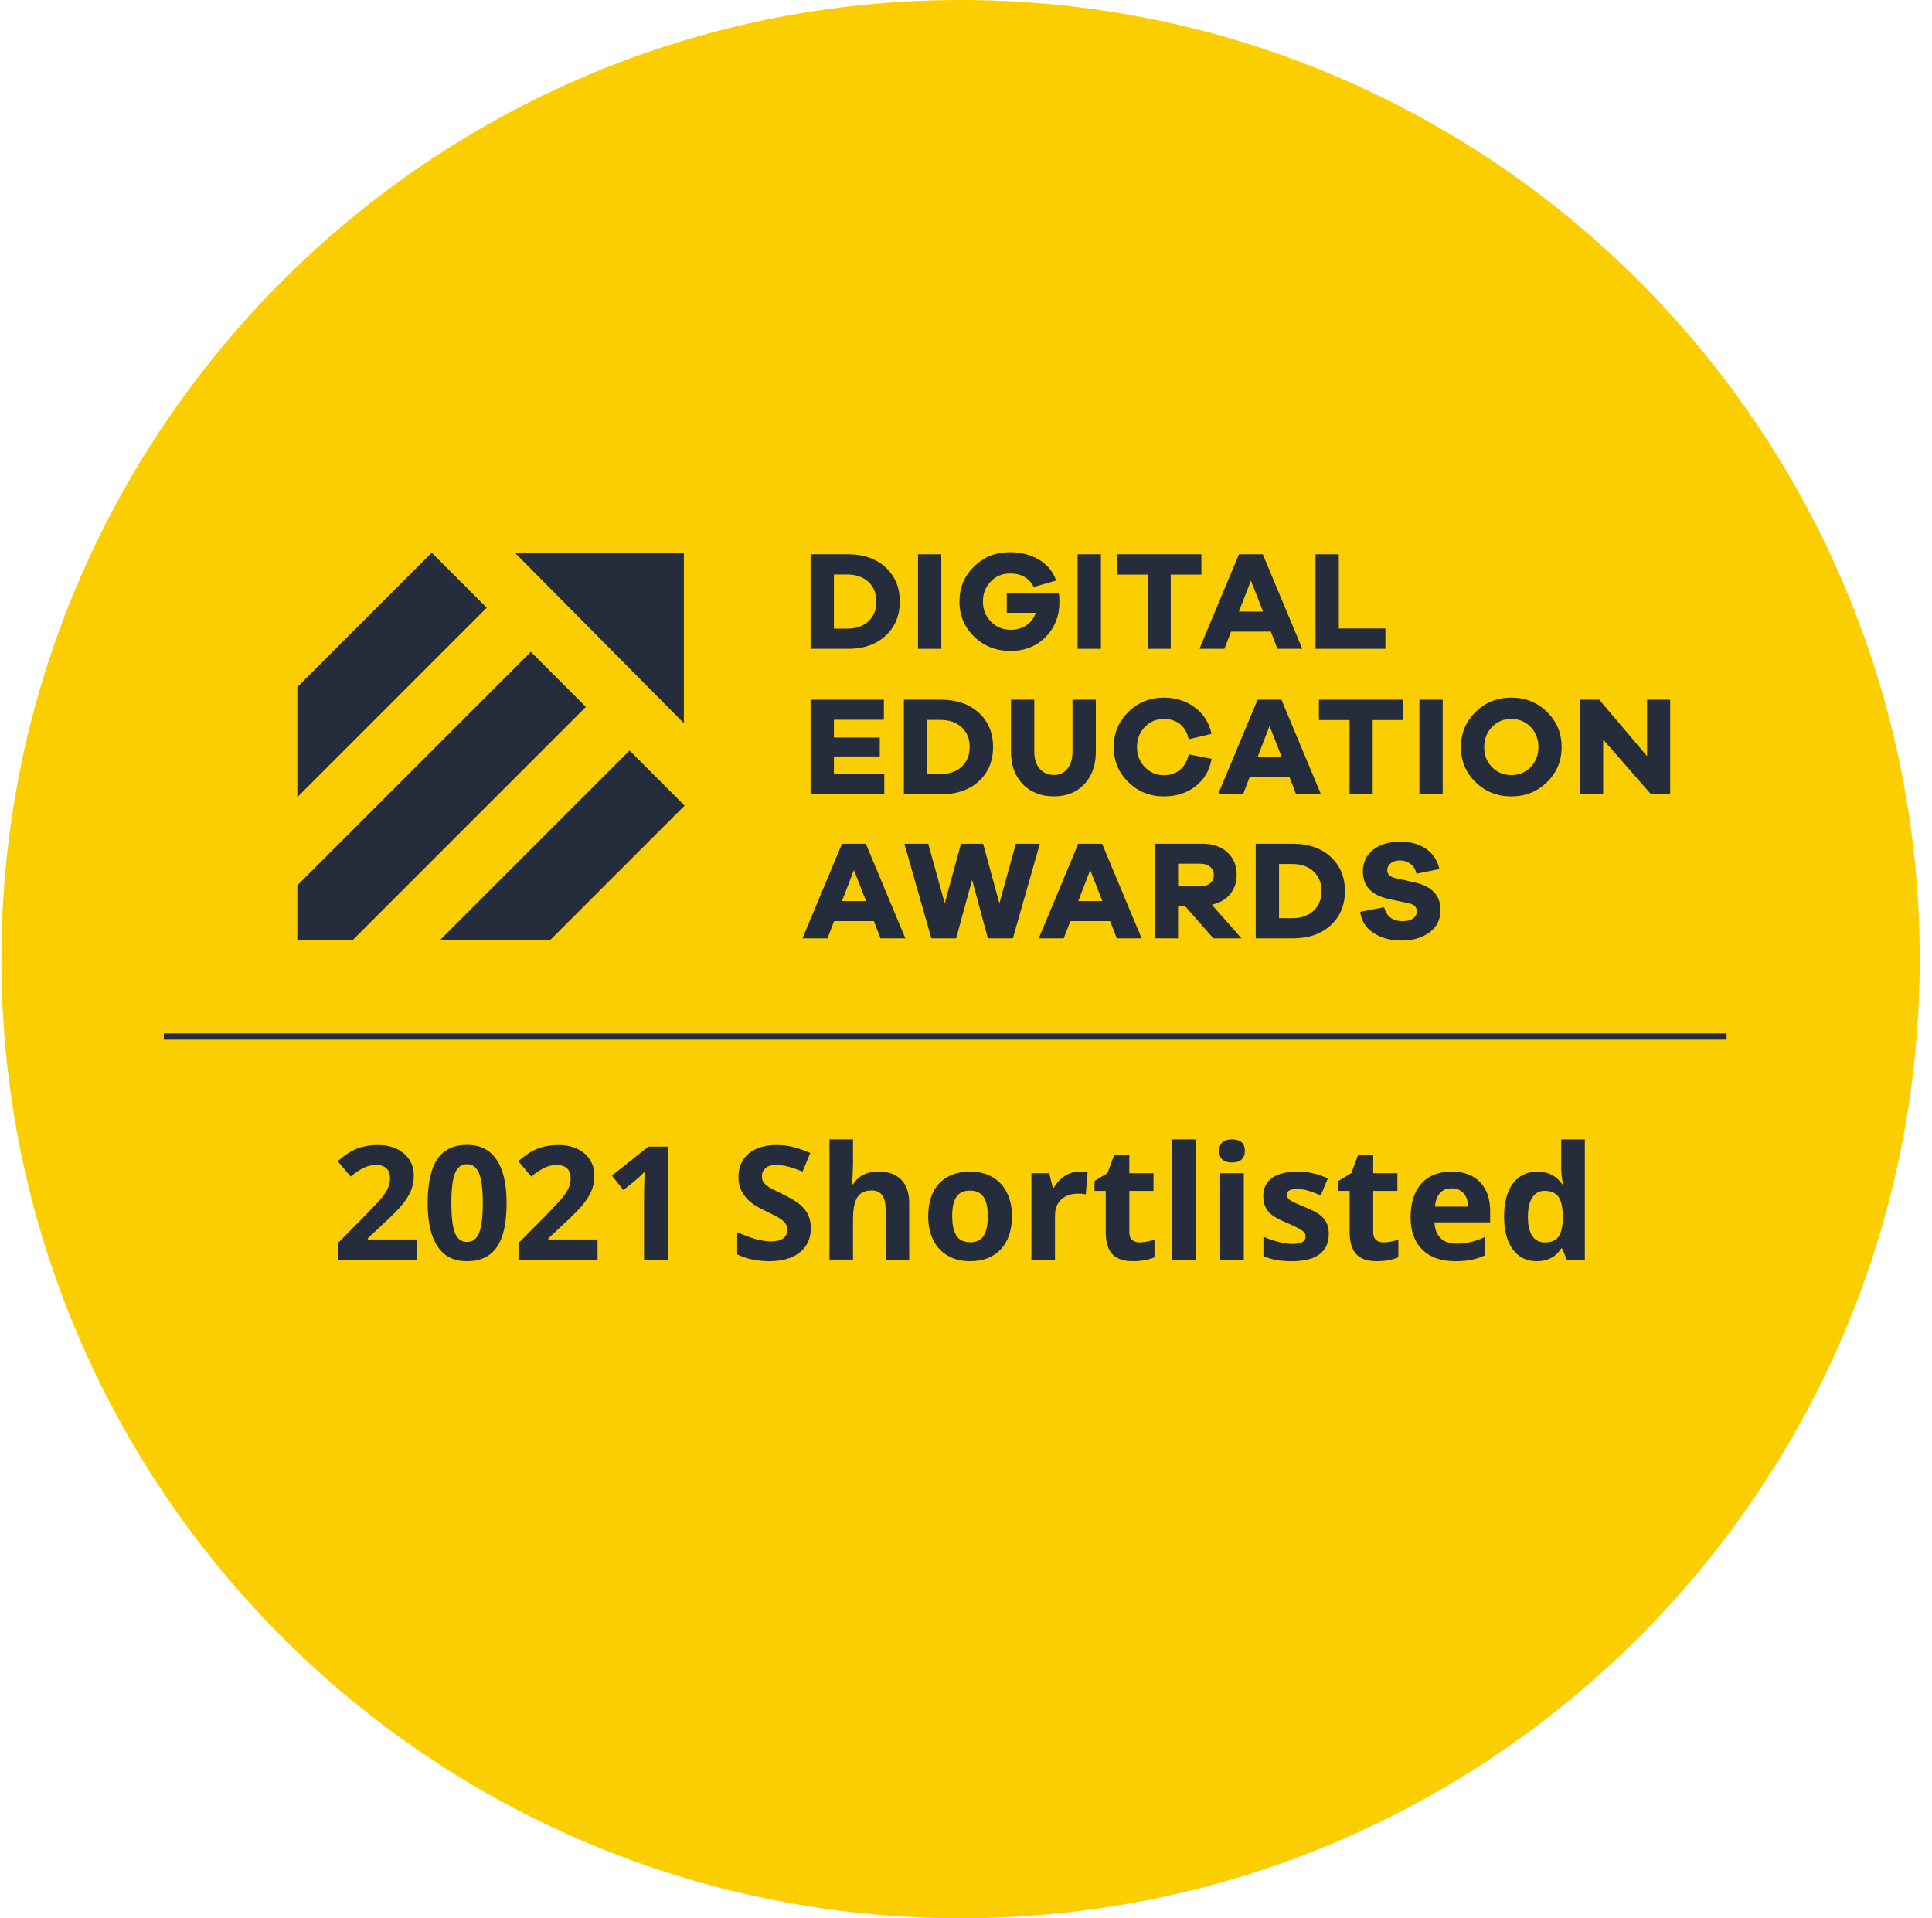 <?xml version="1.0" encoding="UTF-8"?> <svg xmlns="http://www.w3.org/2000/svg" width="141" height="140" viewBox="0 0 141 140" fill="none"><g clip-path="url(#clip0_1330_2103)"><path d="M70.103 140.002C108.763 140.002 140.104 108.662 140.104 70.001C140.104 31.341 108.763 0 70.103 0C31.442 0 0.102 31.341 0.102 70.001C0.102 108.662 31.442 140.002 70.103 140.002Z" fill="#FACE00"></path><path d="M59.175 89.642C59.175 90.387 58.906 90.973 58.371 91.402C57.836 91.831 57.09 92.045 56.136 92.045C55.256 92.045 54.477 91.88 53.802 91.55V89.926C54.359 90.175 54.83 90.35 55.214 90.451C55.599 90.552 55.951 90.603 56.271 90.603C56.656 90.603 56.949 90.529 57.154 90.384C57.358 90.239 57.462 90.019 57.462 89.731C57.462 89.568 57.417 89.425 57.326 89.3C57.235 89.174 57.104 89.053 56.929 88.935C56.754 88.819 56.4 88.632 55.86 88.375C55.357 88.139 54.977 87.912 54.726 87.693C54.475 87.476 54.273 87.222 54.122 86.931C53.972 86.643 53.895 86.303 53.895 85.916C53.895 85.186 54.142 84.614 54.637 84.195C55.133 83.779 55.815 83.569 56.688 83.569C57.117 83.569 57.526 83.621 57.915 83.722C58.305 83.823 58.711 83.966 59.135 84.151L58.571 85.509C58.132 85.329 57.767 85.203 57.479 85.132C57.191 85.061 56.91 85.026 56.631 85.026C56.301 85.026 56.047 85.102 55.87 85.258C55.692 85.413 55.606 85.612 55.606 85.862C55.606 86.017 55.64 86.15 55.712 86.266C55.783 86.382 55.897 86.49 56.052 86.598C56.207 86.704 56.577 86.899 57.161 87.178C57.932 87.545 58.46 87.915 58.746 88.287C59.032 88.656 59.175 89.11 59.175 89.647V89.642Z" fill="#252C3B"></path><path d="M66.354 91.932H64.634V88.25C64.634 87.34 64.296 86.884 63.618 86.884C63.138 86.884 62.79 87.047 62.576 87.375C62.361 87.703 62.255 88.233 62.255 88.965V91.93H60.535V83.155H62.255V84.942C62.255 85.08 62.243 85.408 62.216 85.923L62.177 86.431H62.268C62.652 85.815 63.261 85.507 64.094 85.507C64.834 85.507 65.395 85.706 65.78 86.103C66.164 86.502 66.354 87.072 66.354 87.816V91.927V91.932Z" fill="#252C3B"></path><path d="M73.851 88.769C73.851 89.795 73.58 90.598 73.04 91.177C72.498 91.757 71.746 92.045 70.78 92.045C70.174 92.045 69.641 91.912 69.178 91.648C68.715 91.382 68.36 91.002 68.113 90.507C67.864 90.012 67.741 89.433 67.741 88.769C67.741 87.739 68.01 86.938 68.547 86.367C69.084 85.795 69.841 85.509 70.815 85.509C71.421 85.509 71.953 85.639 72.417 85.903C72.88 86.167 73.235 86.544 73.481 87.037C73.73 87.53 73.854 88.106 73.854 88.767L73.851 88.769ZM69.494 88.769C69.494 89.393 69.597 89.866 69.802 90.184C70.006 90.505 70.339 90.662 70.802 90.662C71.266 90.662 71.591 90.505 71.791 90.187C71.993 89.869 72.091 89.396 72.091 88.769C72.091 88.144 71.99 87.678 71.786 87.365C71.581 87.052 71.251 86.896 70.787 86.896C70.324 86.896 69.999 87.052 69.794 87.362C69.592 87.673 69.489 88.141 69.489 88.769H69.494Z" fill="#252C3B"></path><path d="M78.791 85.508C79.026 85.508 79.218 85.526 79.373 85.56L79.243 87.172C79.105 87.135 78.934 87.115 78.735 87.115C78.185 87.115 77.759 87.256 77.453 87.539C77.148 87.82 76.995 88.217 76.995 88.722V91.931H75.274V85.627H76.576L76.83 86.686H76.913C77.108 86.334 77.372 86.048 77.705 85.831C78.037 85.614 78.4 85.506 78.789 85.506L78.791 85.508Z" fill="#252C3B"></path><path d="M83.173 90.674C83.474 90.674 83.834 90.608 84.255 90.477V91.757C83.826 91.949 83.301 92.045 82.675 92.045C81.988 92.045 81.487 91.87 81.172 91.522C80.859 91.175 80.701 90.652 80.701 89.957V86.918H79.878V86.191L80.824 85.617L81.32 84.286H82.419V85.627H84.184V86.918H82.419V89.957C82.419 90.201 82.488 90.381 82.626 90.499C82.764 90.615 82.944 90.674 83.171 90.674H83.173Z" fill="#252C3B"></path><path d="M87.25 91.931H85.529V83.157H87.25V91.931Z" fill="#252C3B"></path><path d="M88.98 83.998C88.98 83.438 89.293 83.157 89.916 83.157C90.54 83.157 90.853 83.438 90.853 83.998C90.853 84.264 90.774 84.473 90.618 84.621C90.463 84.769 90.229 84.843 89.916 84.843C89.293 84.843 88.98 84.562 88.98 83.998ZM90.774 91.931H89.053V85.627H90.774V91.931Z" fill="#252C3B"></path><path d="M96.975 90.061C96.975 90.707 96.751 91.2 96.302 91.537C95.854 91.875 95.181 92.045 94.286 92.045C93.828 92.045 93.436 92.013 93.113 91.951C92.79 91.89 92.487 91.799 92.206 91.678V90.256C92.527 90.406 92.886 90.532 93.286 90.633C93.685 90.734 94.037 90.786 94.343 90.786C94.967 90.786 95.28 90.606 95.28 90.243C95.28 90.108 95.238 89.997 95.156 89.913C95.073 89.829 94.93 89.733 94.728 89.625C94.525 89.519 94.254 89.393 93.917 89.25C93.431 89.048 93.076 88.858 92.847 88.686C92.62 88.513 92.455 88.314 92.352 88.092C92.248 87.868 92.196 87.594 92.196 87.266C92.196 86.707 92.413 86.273 92.847 85.967C93.281 85.662 93.897 85.509 94.693 85.509C95.489 85.509 96.192 85.674 96.909 86.004L96.391 87.244C96.076 87.108 95.78 86.997 95.506 86.911C95.233 86.825 94.952 86.781 94.666 86.781C94.158 86.781 93.904 86.919 93.904 87.192C93.904 87.347 93.986 87.481 94.151 87.591C94.313 87.705 94.673 87.872 95.225 88.094C95.718 88.294 96.078 88.479 96.307 88.651C96.537 88.824 96.707 89.023 96.815 89.25C96.924 89.477 96.978 89.746 96.978 90.056L96.975 90.061Z" fill="#252C3B"></path><path d="M100.973 90.674C101.274 90.674 101.634 90.608 102.055 90.477V91.757C101.626 91.949 101.101 92.045 100.475 92.045C99.787 92.045 99.287 91.87 98.972 91.522C98.659 91.175 98.501 90.652 98.501 89.957V86.918H97.678V86.191L98.624 85.617L99.12 84.286H100.219V85.627H101.983V86.918H100.219V89.957C100.219 90.201 100.288 90.381 100.426 90.499C100.564 90.615 100.744 90.674 100.971 90.674H100.973Z" fill="#252C3B"></path><path d="M106.183 92.044C105.168 92.044 104.374 91.764 103.805 91.204C103.233 90.645 102.947 89.851 102.947 88.826C102.947 87.8 103.211 86.953 103.738 86.376C104.266 85.799 104.998 85.511 105.93 85.511C106.861 85.511 107.514 85.765 108.01 86.272C108.505 86.78 108.754 87.48 108.754 88.375V89.21H104.69C104.709 89.698 104.852 90.08 105.124 90.354C105.395 90.627 105.774 90.765 106.262 90.765C106.642 90.765 107.002 90.726 107.339 90.647C107.677 90.568 108.032 90.442 108.399 90.27V91.601C108.098 91.751 107.778 91.862 107.435 91.936C107.093 92.01 106.676 92.047 106.183 92.047V92.044ZM105.942 86.733C105.577 86.733 105.291 86.849 105.084 87.081C104.877 87.312 104.759 87.64 104.729 88.064H107.142C107.135 87.64 107.024 87.312 106.809 87.081C106.595 86.849 106.307 86.733 105.942 86.733Z" fill="#252C3B"></path><path d="M112.148 92.045C111.409 92.045 110.827 91.757 110.403 91.183C109.979 90.608 109.77 89.81 109.77 88.792C109.77 87.774 109.984 86.953 110.415 86.376C110.847 85.8 111.438 85.511 112.195 85.511C112.988 85.511 113.592 85.82 114.011 86.436H114.068C113.982 85.965 113.937 85.546 113.937 85.179V83.16H115.663V91.934H114.344L114.011 91.116H113.937C113.545 91.737 112.951 92.048 112.15 92.048L112.148 92.045ZM112.752 90.675C113.19 90.675 113.513 90.547 113.718 90.29C113.922 90.034 114.033 89.6 114.053 88.989V88.804C114.053 88.126 113.95 87.643 113.74 87.35C113.531 87.057 113.193 86.911 112.722 86.911C112.338 86.911 112.042 87.074 111.828 87.399C111.616 87.725 111.51 88.198 111.51 88.817C111.51 89.435 111.616 89.901 111.83 90.212C112.044 90.522 112.35 90.677 112.749 90.677L112.752 90.675Z" fill="#252C3B"></path><path d="M30.427 91.932H24.664V90.719L26.735 88.627C27.348 87.998 27.747 87.564 27.935 87.32C28.122 87.079 28.258 86.855 28.341 86.648C28.425 86.441 28.465 86.226 28.465 86.004C28.465 85.674 28.374 85.428 28.191 85.265C28.009 85.102 27.765 85.023 27.462 85.023C27.141 85.023 26.833 85.097 26.532 85.243C26.232 85.388 25.919 85.598 25.591 85.869L24.645 84.747C25.051 84.402 25.386 84.158 25.653 84.015C25.919 83.873 26.21 83.762 26.527 83.685C26.843 83.609 27.195 83.569 27.587 83.569C28.102 83.569 28.556 83.663 28.953 83.85C29.347 84.038 29.653 84.301 29.872 84.639C30.089 84.977 30.2 85.364 30.2 85.8C30.2 86.179 30.133 86.537 30 86.87C29.867 87.202 29.66 87.542 29.379 87.892C29.098 88.242 28.605 88.74 27.898 89.386L26.838 90.384V90.463H30.429V91.93L30.427 91.932Z" fill="#252C3B"></path><path d="M36.973 87.811C36.973 89.251 36.737 90.318 36.266 91.008C35.795 91.7 35.068 92.045 34.087 92.045C33.106 92.045 32.419 91.688 31.936 90.973C31.453 90.258 31.211 89.204 31.211 87.811C31.211 86.419 31.445 85.285 31.916 84.595C32.387 83.905 33.109 83.56 34.087 83.56C35.066 83.56 35.758 83.919 36.244 84.642C36.729 85.364 36.973 86.419 36.973 87.811ZM32.941 87.811C32.941 88.822 33.027 89.546 33.202 89.985C33.377 90.424 33.671 90.641 34.085 90.641C34.499 90.641 34.785 90.419 34.965 89.975C35.145 89.531 35.236 88.809 35.236 87.811C35.236 86.813 35.145 86.073 34.962 85.632C34.78 85.191 34.486 84.969 34.085 84.969C33.683 84.969 33.382 85.191 33.205 85.632C33.027 86.073 32.941 86.801 32.941 87.811Z" fill="#252C3B"></path><path d="M43.607 91.932H37.845V90.719L39.915 88.627C40.529 87.998 40.928 87.564 41.115 87.32C41.303 87.079 41.438 86.855 41.522 86.648C41.606 86.441 41.645 86.226 41.645 86.004C41.645 85.674 41.554 85.428 41.372 85.265C41.19 85.102 40.946 85.023 40.642 85.023C40.322 85.023 40.014 85.097 39.713 85.243C39.412 85.388 39.099 85.598 38.772 85.869L37.825 84.747C38.232 84.402 38.567 84.158 38.833 84.015C39.099 83.873 39.39 83.762 39.708 83.685C40.024 83.609 40.376 83.569 40.768 83.569C41.283 83.569 41.737 83.663 42.133 83.85C42.528 84.038 42.833 84.301 43.053 84.639C43.27 84.977 43.38 85.364 43.38 85.8C43.38 86.179 43.314 86.537 43.181 86.87C43.048 87.202 42.841 87.542 42.56 87.892C42.279 88.242 41.786 88.74 41.078 89.386L40.019 90.384V90.463H43.61V91.93L43.607 91.932Z" fill="#252C3B"></path><path d="M48.744 91.932H47.002V87.163L47.019 86.379L47.046 85.521C46.758 85.81 46.556 85.999 46.442 86.091L45.496 86.852L44.655 85.802L47.312 83.688H48.744V91.932Z" fill="#252C3B"></path><path d="M59.159 40.454H61.888C63.021 40.454 63.933 40.772 64.628 41.408C65.321 42.044 65.668 42.874 65.668 43.905C65.668 44.935 65.321 45.768 64.628 46.401C63.936 47.037 63.021 47.355 61.888 47.355H59.159V40.454ZM60.86 45.884H61.828C62.474 45.884 62.989 45.704 63.379 45.344C63.766 44.984 63.96 44.504 63.96 43.907C63.96 43.311 63.766 42.83 63.379 42.47C62.992 42.11 62.474 41.93 61.828 41.93H60.86V45.886V45.884Z" fill="#252C3B"></path><path d="M68.697 47.355H66.999V40.454H68.697V47.355Z" fill="#252C3B"></path><path d="M73.476 43.285H77.277C77.304 43.505 77.319 43.714 77.319 43.914C77.319 44.956 76.981 45.817 76.308 46.495C75.635 47.17 74.78 47.51 73.743 47.51C72.705 47.51 71.818 47.162 71.1 46.47C70.383 45.777 70.023 44.922 70.023 43.904C70.023 42.886 70.378 42.041 71.088 41.346C71.798 40.648 72.673 40.301 73.711 40.301C74.499 40.301 75.202 40.481 75.813 40.84C76.424 41.2 76.846 41.711 77.08 42.371L75.443 42.844C75.106 42.186 74.529 41.856 73.713 41.856C73.151 41.856 72.68 42.051 72.303 42.443C71.926 42.834 71.736 43.322 71.736 43.904C71.736 44.486 71.931 44.976 72.318 45.373C72.705 45.767 73.188 45.965 73.765 45.965C74.211 45.965 74.593 45.854 74.913 45.634C75.234 45.415 75.458 45.112 75.589 44.727H73.476V43.285Z" fill="#252C3B"></path><path d="M80.346 47.355H78.647V40.454H80.346V47.355Z" fill="#252C3B"></path><path d="M87.678 41.938H85.442V47.355H83.754V41.938H81.519V40.454H87.678V41.938Z" fill="#252C3B"></path><path d="M95.042 47.355H93.231L92.747 46.098H89.844L89.361 47.355H87.537L90.421 40.454H92.161L95.044 47.355H95.042ZM92.178 44.637L91.293 42.372L90.418 44.637H92.18H92.178Z" fill="#252C3B"></path><path d="M101.108 45.871V47.355H96.009V40.454H97.707V45.871H101.106H101.108Z" fill="#252C3B"></path><path d="M64.535 56.509V57.97H59.159V51.069H64.505V52.531H60.86V53.83H64.207V55.21H60.86V56.509H64.537H64.535Z" fill="#252C3B"></path><path d="M65.967 51.069H68.695C69.829 51.069 70.741 51.387 71.436 52.023C72.128 52.659 72.476 53.49 72.476 54.52C72.476 55.55 72.128 56.383 71.436 57.017C70.743 57.652 69.829 57.97 68.695 57.97H65.967V51.069ZM67.667 56.496H68.636C69.282 56.496 69.797 56.317 70.186 55.957C70.573 55.597 70.768 55.116 70.768 54.52C70.768 53.923 70.573 53.443 70.186 53.083C69.799 52.723 69.282 52.543 68.636 52.543H67.667V56.499V56.496Z" fill="#252C3B"></path><path d="M79.975 51.069V54.86C79.975 55.848 79.694 56.639 79.135 57.233C78.576 57.827 77.836 58.123 76.914 58.123C75.993 58.123 75.216 57.827 74.644 57.233C74.07 56.639 73.784 55.848 73.784 54.86V51.069H75.482V54.86C75.482 55.383 75.613 55.797 75.874 56.102C76.135 56.408 76.483 56.561 76.914 56.561C77.346 56.561 77.656 56.408 77.903 56.102C78.149 55.797 78.272 55.383 78.272 54.86V51.069H79.973H79.975Z" fill="#252C3B"></path><path d="M86.761 55.054L88.43 55.384C88.272 56.235 87.878 56.905 87.244 57.393C86.613 57.881 85.847 58.125 84.947 58.125C83.924 58.125 83.057 57.778 82.347 57.085C81.637 56.392 81.282 55.537 81.282 54.519C81.282 53.501 81.637 52.656 82.347 51.961C83.057 51.264 83.924 50.916 84.947 50.916C85.812 50.916 86.567 51.158 87.207 51.638C87.848 52.119 88.252 52.762 88.417 53.563L86.749 53.955C86.645 53.467 86.436 53.097 86.115 52.848C85.795 52.597 85.406 52.471 84.947 52.471C84.398 52.471 83.932 52.666 83.552 53.058C83.17 53.45 82.98 53.938 82.98 54.519C82.98 55.101 83.17 55.592 83.552 55.988C83.934 56.383 84.398 56.58 84.947 56.58C85.401 56.58 85.788 56.452 86.106 56.193C86.426 55.937 86.643 55.557 86.759 55.054H86.761Z" fill="#252C3B"></path><path d="M96.402 57.97H94.591L94.108 56.713H91.204L90.721 57.97H88.897L91.781 51.069H93.521L96.405 57.97H96.402ZM93.538 55.252L92.654 52.987L91.779 55.252H93.541H93.538Z" fill="#252C3B"></path><path d="M102.416 52.553H100.181V57.97H98.492V52.553H96.257V51.069H102.416V52.553Z" fill="#252C3B"></path><path d="M105.29 57.97H103.59V51.069H105.29V57.97Z" fill="#252C3B"></path><path d="M107.685 51.966C108.395 51.266 109.265 50.916 110.295 50.916C111.326 50.916 112.196 51.266 112.906 51.966C113.615 52.666 113.97 53.521 113.97 54.532C113.97 55.542 113.615 56.385 112.906 57.08C112.196 57.778 111.326 58.125 110.295 58.125C109.265 58.125 108.395 57.778 107.685 57.08C106.976 56.383 106.618 55.535 106.618 54.532C106.618 53.529 106.973 52.668 107.685 51.966ZM108.886 55.988C109.263 56.375 109.733 56.57 110.295 56.57C110.857 56.57 111.328 56.375 111.708 55.988C112.085 55.601 112.275 55.113 112.275 54.532C112.275 53.95 112.085 53.45 111.708 53.058C111.331 52.666 110.86 52.471 110.295 52.471C109.731 52.471 109.263 52.666 108.886 53.058C108.509 53.45 108.319 53.94 108.319 54.532C108.319 55.123 108.509 55.601 108.886 55.988Z" fill="#252C3B"></path><path d="M121.892 51.069V57.97H120.492L117 53.975V57.97H115.302V51.069H116.714L120.206 55.19V51.069H121.895H121.892Z" fill="#252C3B"></path><path d="M66.071 68.485H64.26L63.777 67.228H60.873L60.39 68.485H58.566L61.45 61.584H63.19L66.074 68.485H66.071ZM63.207 65.766L62.322 63.502L61.448 65.766H63.21H63.207Z" fill="#252C3B"></path><path d="M75.889 61.584L73.922 68.485H72.098L70.945 64.221L69.781 68.485H67.97L66.003 61.584H67.743L68.948 65.929L70.134 61.584H71.751L72.936 65.929L74.141 61.584H75.891H75.889Z" fill="#252C3B"></path><path d="M83.314 68.485H81.503L81.02 67.228H78.117L77.633 68.485H75.81L78.693 61.584H80.433L83.317 68.485H83.314ZM80.451 65.766L79.566 63.502L78.691 65.766H80.453H80.451Z" fill="#252C3B"></path><path d="M90.604 68.485H88.553L86.473 66.117H85.977V68.485H84.279V61.584H87.772C88.521 61.584 89.12 61.791 89.573 62.208C90.027 62.624 90.254 63.166 90.254 63.839C90.254 64.401 90.093 64.877 89.771 65.266C89.448 65.653 89.004 65.909 88.442 66.033L90.606 68.485H90.604ZM85.98 64.694H87.587C87.89 64.694 88.132 64.618 88.314 64.468C88.496 64.317 88.588 64.115 88.588 63.859C88.588 63.602 88.496 63.413 88.314 63.262C88.132 63.112 87.89 63.036 87.587 63.036H85.98V64.694Z" fill="#252C3B"></path><path d="M91.644 61.584H94.373C95.507 61.584 96.419 61.902 97.114 62.538C97.806 63.174 98.154 64.004 98.154 65.034C98.154 66.065 97.806 66.898 97.114 67.531C96.421 68.167 95.507 68.485 94.373 68.485H91.644V61.584ZM93.345 67.014H94.314C94.96 67.014 95.475 66.834 95.864 66.474C96.251 66.114 96.446 65.633 96.446 65.037C96.446 64.441 96.251 63.96 95.864 63.6C95.477 63.24 94.96 63.06 94.314 63.06H93.345V67.016V67.014Z" fill="#252C3B"></path><path d="M102.191 61.431C102.945 61.431 103.578 61.608 104.086 61.961C104.594 62.316 104.914 62.803 105.045 63.429L103.376 63.77C103.315 63.462 103.169 63.222 102.942 63.055C102.716 62.887 102.459 62.803 102.171 62.803C101.883 62.803 101.673 62.87 101.501 63.003C101.328 63.136 101.244 63.304 101.244 63.503C101.244 63.807 101.429 63.999 101.801 64.08L103.233 64.401C104.498 64.681 105.129 65.352 105.129 66.409C105.129 67.117 104.857 67.666 104.315 68.058C103.773 68.45 103.095 68.645 102.287 68.645C101.478 68.645 100.803 68.46 100.241 68.093C99.682 67.725 99.356 67.213 99.268 66.552L101.017 66.212C101.183 66.892 101.636 67.233 102.378 67.233C102.693 67.233 102.942 67.168 103.125 67.038C103.307 66.907 103.398 66.735 103.398 66.523C103.398 66.358 103.352 66.227 103.26 66.131C103.167 66.035 103.002 65.963 102.76 65.914L101.318 65.606C100.083 65.325 99.465 64.659 99.465 63.607C99.465 62.941 99.716 62.412 100.216 62.02C100.717 61.628 101.377 61.433 102.193 61.433L102.191 61.431Z" fill="#252C3B"></path><path d="M38.742 47.574L21.701 64.615V68.615H25.738L42.759 51.592L38.742 47.574Z" fill="#252C3B"></path><path d="M31.506 40.338L21.701 50.142V58.18L35.523 44.355L31.506 40.338Z" fill="#252C3B"></path><path d="M45.944 54.776L32.105 68.615H40.144L49.963 58.796L45.944 54.776Z" fill="#252C3B"></path><path d="M49.911 52.787V40.338H37.573L49.911 52.787Z" fill="#252C3B"></path><path d="M126.011 75.425H11.956V75.876H126.011V75.425Z" fill="#252C3B"></path></g><defs><clipPath id="clip0_1330_2103"><rect width="140" height="140" fill="white" transform="translate(0.102)"></rect></clipPath></defs></svg> 